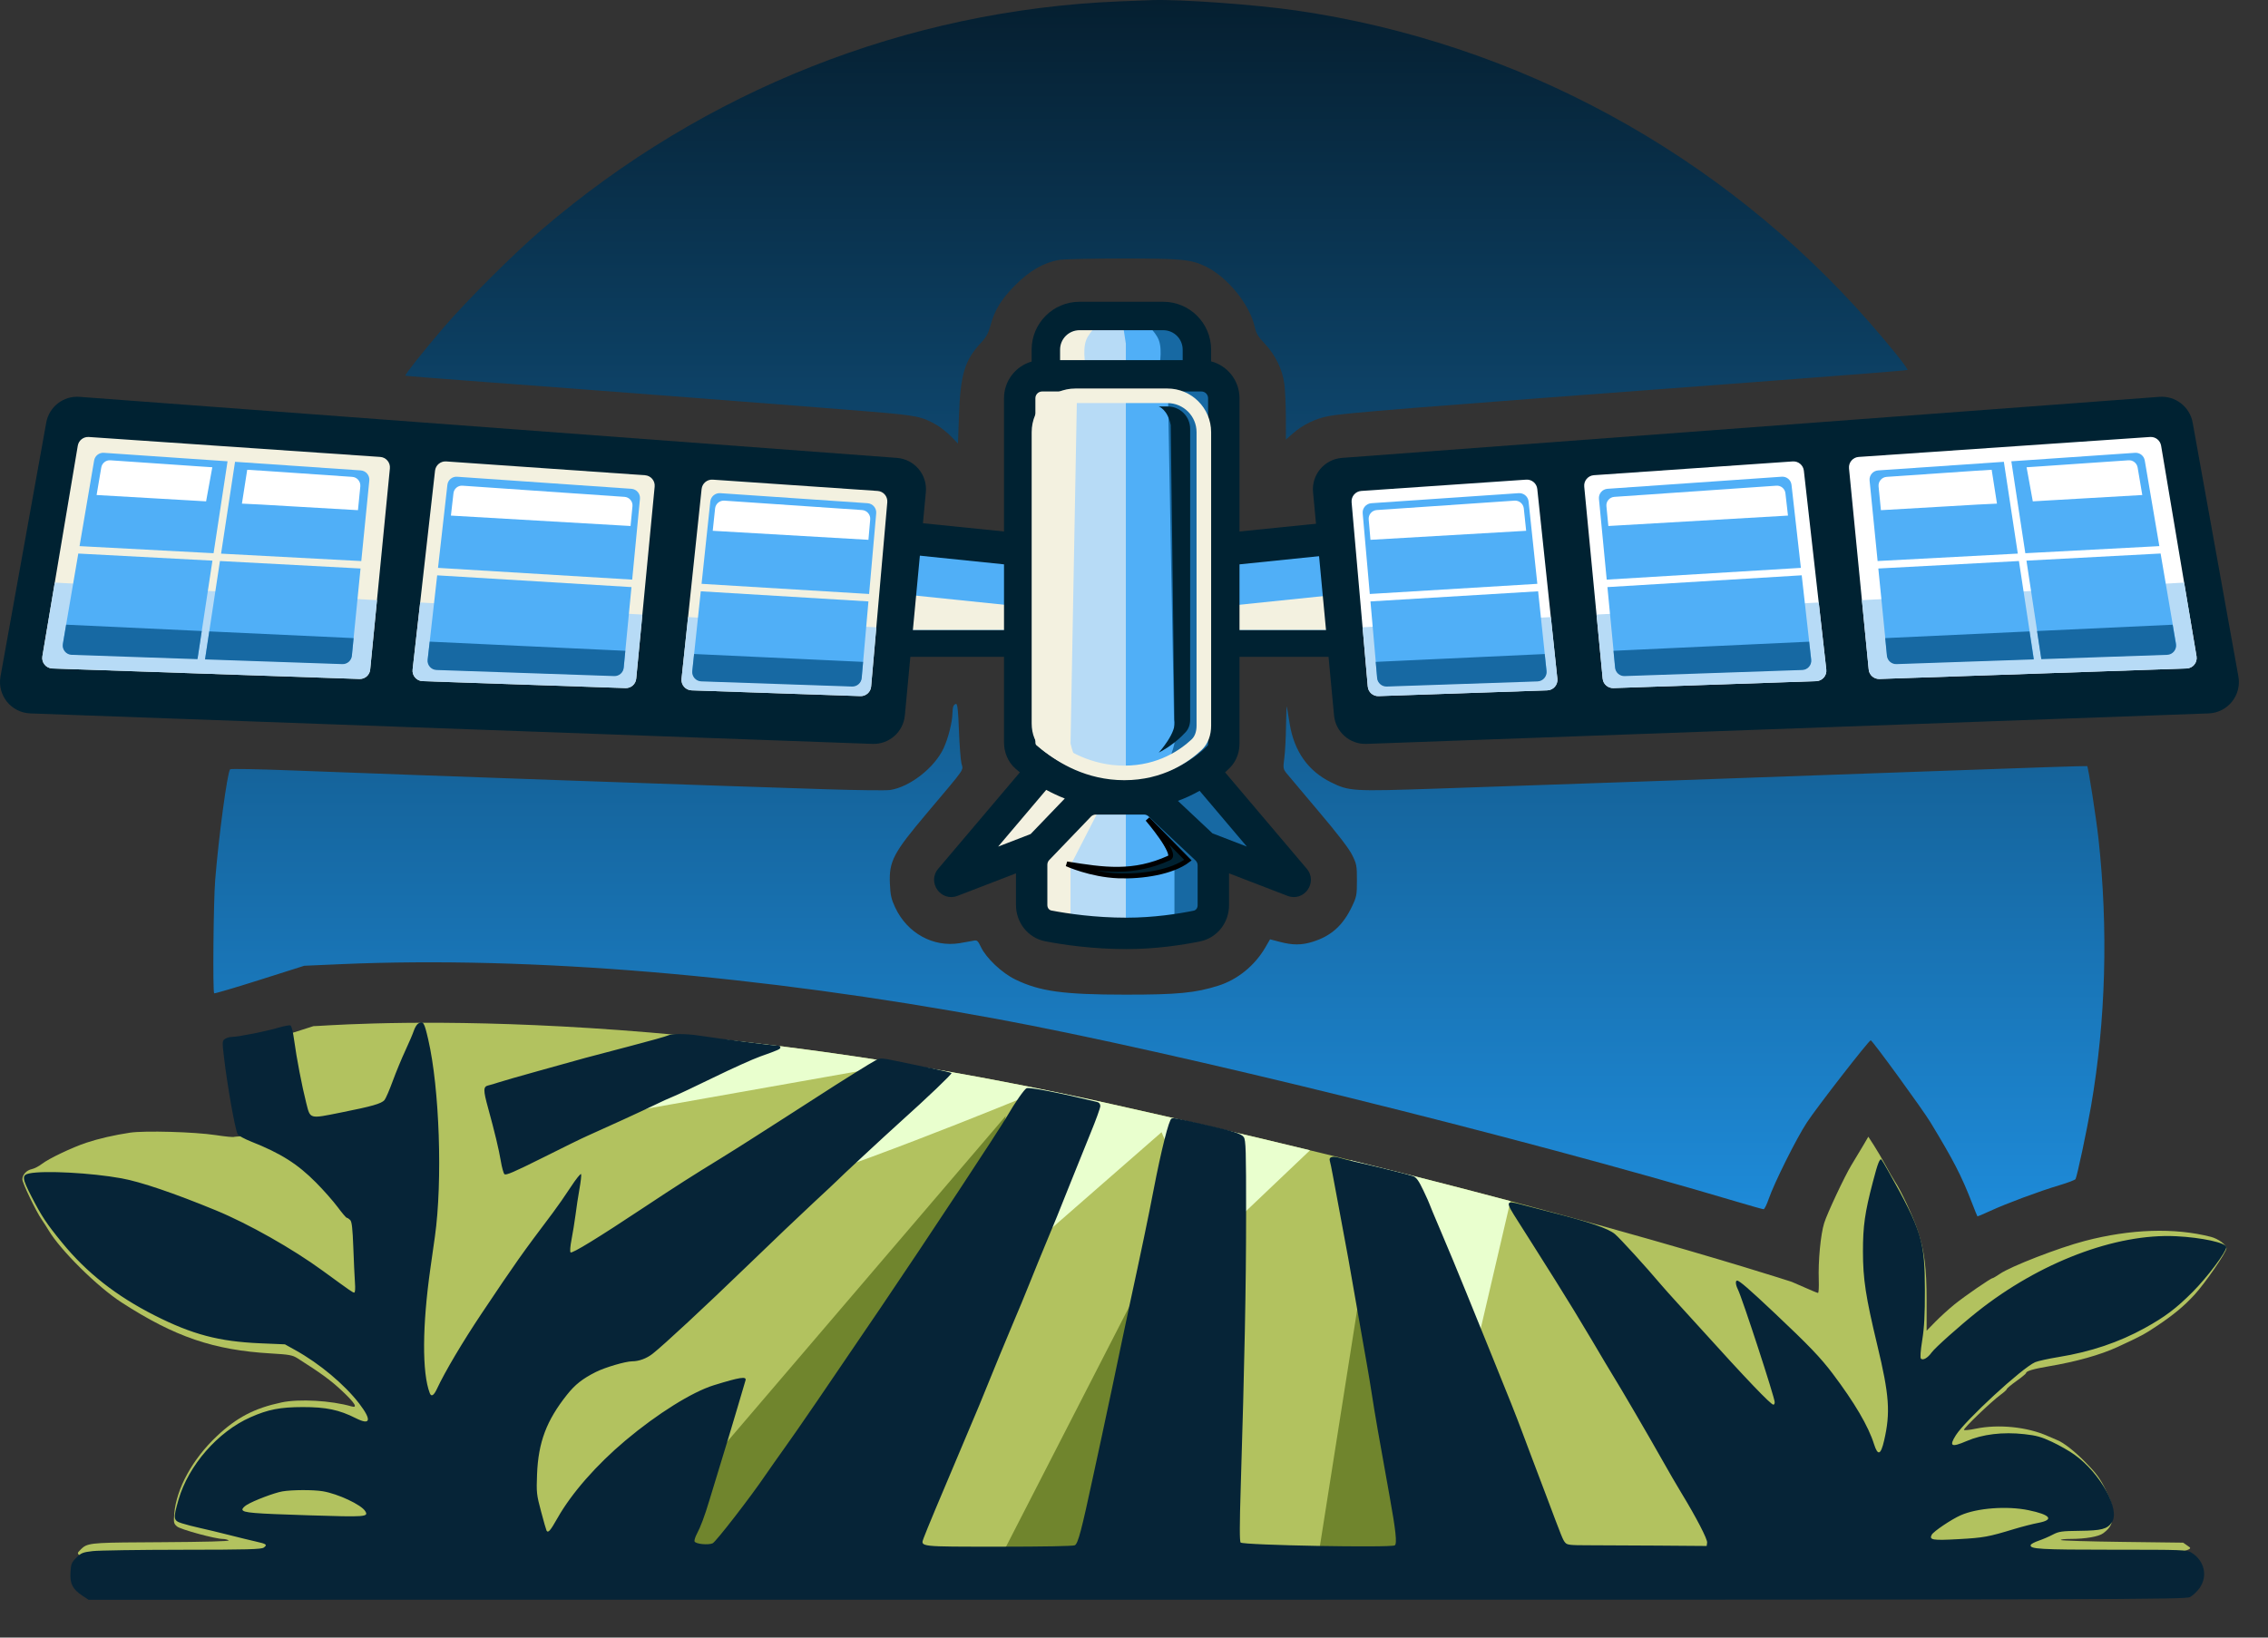 <svg width="54" height="39" viewBox="0 0 54 39" fill="none" xmlns="http://www.w3.org/2000/svg">
<rect x="0" y="0" width="54" height="39" fill="#333333" stroke="none"/>
<path d="M7.463 24.438L5.519 25.06C5.551 25.617 5.842 25.655 5.909 26.039C5.937 26.194 6.098 26.611 6.141 26.84C6.183 27.068 5.587 27.063 5.575 27.075C5.563 27.087 5.366 27.068 5.137 27.033C4.633 26.956 3.447 26.923 3.095 26.975C2.717 27.032 2.345 27.118 2.057 27.214C1.716 27.327 1.157 27.594 0.996 27.72C0.926 27.775 0.817 27.831 0.754 27.844C0.63 27.87 0.533 27.977 0.533 28.089C0.533 28.174 0.857 28.848 0.993 29.045C1.046 29.122 1.119 29.236 1.156 29.298C1.436 29.772 2.319 30.646 2.893 31.017C4.164 31.839 5.084 32.153 6.453 32.233C6.886 32.258 6.964 32.273 7.082 32.347C7.646 32.705 7.87 32.868 8.14 33.121C8.448 33.409 8.53 33.541 8.37 33.494C7.888 33.354 7.117 33.31 6.7 33.4C6.054 33.538 5.635 33.758 5.16 34.205C4.586 34.746 4.198 35.453 4.149 36.05C4.132 36.26 4.137 36.286 4.214 36.353C4.295 36.424 5.123 36.65 5.308 36.651C5.355 36.651 5.416 36.666 5.445 36.685C5.478 36.706 4.888 36.722 3.837 36.728C2.367 36.737 2.125 36.734 1.977 36.851C1.941 36.879 1.911 36.913 1.871 36.956C0.819 38.089 53.193 37.596 52.13 36.845L51.98 36.739L50.537 36.721C49.743 36.711 49.082 36.691 49.068 36.677C49.053 36.662 49.159 36.65 49.303 36.65C49.653 36.65 49.97 36.595 50.075 36.516C50.26 36.378 50.308 36.273 50.298 36.025C50.291 35.833 50.263 35.739 50.131 35.472C50.004 35.212 49.914 35.089 49.663 34.833C49.401 34.564 49.12 34.345 48.966 34.29C48.946 34.283 48.85 34.241 48.752 34.198C48.27 33.983 47.586 33.913 47.046 34.024C46.902 34.054 46.773 34.068 46.761 34.055C46.735 34.028 47.404 33.385 47.63 33.219C47.713 33.159 47.781 33.097 47.781 33.082C47.781 33.066 47.884 32.98 48.01 32.89C48.137 32.8 48.24 32.714 48.24 32.699C48.24 32.653 48.415 32.601 48.77 32.541C49.428 32.43 50.007 32.268 50.413 32.081C50.964 31.827 51.063 31.774 51.351 31.581C51.758 31.308 51.995 31.111 52.249 30.836C52.498 30.567 53.011 29.821 53.011 29.729C53.011 29.645 52.815 29.501 52.64 29.456C51.773 29.234 50.731 29.268 49.64 29.553C49.016 29.716 47.879 30.157 47.615 30.338C47.534 30.393 47.457 30.439 47.444 30.439C47.401 30.439 46.775 30.87 46.53 31.069C46.397 31.177 46.194 31.362 46.08 31.478L45.872 31.691V30.99C45.872 30.194 45.821 29.789 45.656 29.292C45.548 28.966 45.258 28.345 45.118 28.138C45.075 28.074 44.971 27.894 44.888 27.739C44.71 27.408 44.484 27.071 44.484 27.071C44.484 27.071 44.327 27.346 44.076 27.756C43.921 28.011 43.503 28.9 43.433 29.127C43.348 29.397 43.288 30.032 43.304 30.483C43.31 30.653 43.302 30.792 43.286 30.792C43.27 30.792 43.116 30.728 42.944 30.651C42.771 30.573 42.617 30.509 42.602 30.509C42.602 30.509 36.58 28.548 26.434 26.288C15.023 23.747 7.654 24.449 7.463 24.438Z" fill="#B2C25F"/>
<path d="M17.201 24.755L12.236 26.964L20.985 25.414C19.785 26.364 17.513 28.287 18.022 28.376C18.532 28.464 22.609 26.863 24.583 26.05V29.649L27.656 26.964L28.819 29.649L31.191 27.394C29.728 27.039 28.139 26.668 26.435 26.288C22.95 25.512 19.843 25.038 17.201 24.755Z" fill="#E9FFCE"/>
<path d="M32.148 27.628L35.242 31.698L35.963 28.605C34.824 28.302 33.549 27.974 32.148 27.628Z" fill="#E9FFCE"/>
<path d="M15.947 35.934L23.947 26.576L21.594 36.847H23.947L27.74 29.456V36.847H31.422L32.474 30.175L34.716 36.847L29.484 37.871L15.642 37.373L15.947 35.934Z" fill="#70852D"/>
<path fill-rule="evenodd" clip-rule="evenodd" d="M9.958 24.376C9.925 24.395 9.879 24.471 9.854 24.544C9.83 24.617 9.74 24.829 9.653 25.015C9.566 25.201 9.43 25.53 9.351 25.745C9.272 25.961 9.184 26.164 9.155 26.198C9.079 26.285 8.86 26.347 8.118 26.495C7.355 26.648 7.39 26.657 7.29 26.263C7.193 25.882 7.058 25.182 7.006 24.789C6.977 24.572 6.942 24.432 6.914 24.421C6.888 24.411 6.759 24.436 6.627 24.475C6.349 24.559 5.663 24.695 5.519 24.695C5.465 24.695 5.391 24.717 5.354 24.744C5.291 24.79 5.29 24.814 5.331 25.162C5.413 25.863 5.596 26.893 5.659 27.014C5.676 27.045 5.822 27.124 5.984 27.189C6.684 27.466 7.087 27.721 7.525 28.164C7.702 28.342 7.932 28.603 8.038 28.745C8.143 28.887 8.242 29.003 8.258 29.003C8.273 29.003 8.309 29.026 8.338 29.055C8.377 29.095 8.395 29.25 8.412 29.705C8.424 30.033 8.442 30.41 8.451 30.543C8.462 30.689 8.456 30.783 8.434 30.783C8.398 30.783 8.368 30.762 7.686 30.265C6.963 29.737 5.914 29.144 5.14 28.825C4.141 28.414 3.35 28.145 2.891 28.062C2.17 27.931 1.046 27.872 0.699 27.945C0.515 27.984 0.523 28.058 0.756 28.509C0.993 28.968 1.107 29.141 1.477 29.593C2.061 30.309 2.77 30.866 3.682 31.327C4.581 31.782 5.211 31.948 6.193 31.991L6.784 32.016L7.03 32.153C7.605 32.471 8.206 32.974 8.554 33.428C8.855 33.822 8.824 33.953 8.472 33.775C8.074 33.574 7.762 33.509 7.205 33.51C6.671 33.511 6.382 33.567 5.965 33.752C5.188 34.095 4.487 34.898 4.25 35.717C4.119 36.171 4.125 36.213 4.33 36.278C4.423 36.308 4.619 36.359 4.766 36.391C4.913 36.423 5.225 36.498 5.46 36.558C5.695 36.618 5.981 36.687 6.096 36.713C6.344 36.768 6.372 36.789 6.281 36.856C6.224 36.898 5.898 36.907 4.341 36.908C3.312 36.909 2.352 36.923 2.207 36.94C1.972 36.967 1.931 36.984 1.817 37.097C1.703 37.212 1.689 37.247 1.678 37.448C1.662 37.717 1.729 37.848 1.959 38L2.109 38.099L27.068 38.098C50.793 38.097 52.034 38.094 52.144 38.034C52.208 38 52.308 37.906 52.367 37.825C52.573 37.54 52.489 37.166 52.175 36.975C52.069 36.91 51.973 36.907 50.294 36.907C48.564 36.907 48.318 36.892 48.351 36.793C48.359 36.77 48.444 36.725 48.541 36.692C48.638 36.659 48.789 36.594 48.877 36.547C49.021 36.472 49.087 36.462 49.521 36.457C50.039 36.451 50.17 36.416 50.281 36.258C50.491 35.958 50.01 35.084 49.391 34.643C49.269 34.555 49.029 34.419 48.858 34.339C48.605 34.22 48.484 34.186 48.199 34.155C47.687 34.098 47.203 34.156 46.823 34.32C46.459 34.477 46.401 34.445 46.568 34.18C46.793 33.823 48.144 32.578 48.456 32.441C48.521 32.413 48.775 32.357 49.021 32.317C49.778 32.194 50.452 31.967 51.066 31.628C51.548 31.362 51.813 31.162 52.207 30.767C52.55 30.423 53.007 29.815 53.007 29.702C53.007 29.598 52.423 29.471 51.809 29.441C50.377 29.371 48.558 30.063 47.079 31.239C46.662 31.571 46.07 32.099 45.991 32.21C45.9 32.339 45.785 32.405 45.737 32.357C45.715 32.335 45.726 32.179 45.767 31.918C45.816 31.615 45.832 31.315 45.831 30.73C45.83 29.553 45.757 29.313 44.965 27.901C44.883 27.755 44.808 27.628 44.799 27.619C44.757 27.577 44.709 27.699 44.592 28.149C44.401 28.877 44.356 29.196 44.356 29.804C44.356 30.457 44.421 30.884 44.698 32.038C44.984 33.228 45.014 33.64 44.86 34.307C44.78 34.654 44.71 34.678 44.619 34.391C44.486 33.966 44.155 33.403 43.633 32.711C43.344 32.329 43.076 32.049 42.251 31.27C41.646 30.699 41.414 30.498 41.36 30.498C41.315 30.498 41.323 30.595 41.377 30.705C41.482 30.914 42.255 33.284 42.255 33.394C42.255 33.427 42.241 33.453 42.224 33.453C42.161 33.453 41.583 32.848 40.461 31.606C40.326 31.457 40.089 31.197 39.934 31.027C39.78 30.858 39.602 30.659 39.539 30.584C39.196 30.177 38.577 29.497 38.453 29.392C38.294 29.257 37.867 29.11 36.95 28.875C36.666 28.803 36.33 28.715 36.203 28.681C35.842 28.585 35.838 28.61 36.141 29.082C36.263 29.273 36.42 29.521 36.491 29.634C36.561 29.747 36.811 30.144 37.047 30.516C37.282 30.888 37.663 31.512 37.894 31.904C38.124 32.295 38.351 32.676 38.399 32.752C38.55 32.991 39.276 34.234 39.567 34.753C39.721 35.027 39.93 35.387 40.032 35.554C40.384 36.132 40.658 36.66 40.646 36.739L40.635 36.818L39.46 36.809C38.814 36.804 38.068 36.801 37.802 36.801C37.383 36.801 37.312 36.793 37.267 36.738C37.21 36.671 37.199 36.642 36.81 35.607C36.67 35.235 36.509 34.81 36.453 34.664C36.396 34.517 36.3 34.26 36.239 34.094C36.11 33.746 35.916 33.257 35.525 32.296C35.374 31.924 35.098 31.242 34.911 30.782C34.724 30.32 34.45 29.659 34.301 29.312C34.153 28.965 34.031 28.673 34.031 28.664C34.031 28.655 33.967 28.514 33.889 28.349C33.781 28.122 33.724 28.041 33.649 28.012C33.56 27.978 32.862 27.804 32.251 27.665C32.124 27.636 31.961 27.594 31.889 27.573C31.727 27.524 31.633 27.554 31.662 27.645C31.673 27.681 31.706 27.837 31.734 27.992C31.762 28.146 31.835 28.537 31.896 28.86C32.044 29.636 32.148 30.216 32.341 31.335C32.429 31.844 32.525 32.389 32.554 32.545C32.582 32.702 32.63 32.99 32.66 33.186C32.741 33.71 32.818 34.151 33.084 35.625C33.233 36.447 33.267 36.766 33.209 36.803C33.116 36.864 29.602 36.8 29.539 36.736C29.513 36.71 29.513 36.314 29.541 35.423C29.632 32.464 29.669 30.625 29.669 28.948C29.67 27.395 29.663 27.155 29.614 27.082C29.559 26.999 29.376 26.941 28.637 26.773C28.042 26.638 27.942 26.62 27.895 26.638C27.832 26.662 27.649 27.388 27.465 28.344C27.347 28.96 27.17 29.81 26.893 31.086C26.842 31.321 26.763 31.697 26.716 31.922C26.613 32.423 26.375 33.547 26.23 34.219C26.17 34.493 26.082 34.901 26.034 35.126C25.747 36.462 25.668 36.76 25.591 36.801C25.552 36.822 24.844 36.835 23.784 36.835C21.87 36.835 21.914 36.84 21.991 36.631C22.057 36.452 22.389 35.657 22.834 34.61C23.256 33.618 23.382 33.314 23.794 32.296C23.898 32.041 24.055 31.665 24.143 31.459C24.232 31.254 24.401 30.845 24.518 30.552C24.636 30.258 24.799 29.857 24.881 29.662C25.106 29.125 25.211 28.866 25.482 28.184C25.618 27.841 25.835 27.305 25.963 26.991C26.092 26.678 26.198 26.386 26.198 26.342C26.198 26.289 26.172 26.256 26.119 26.243C25.234 26.028 24.517 25.888 24.443 25.916C24.393 25.935 24.162 26.265 23.987 26.568C23.776 26.931 22.077 29.507 20.971 31.139C19.683 33.039 18.979 34.068 18.687 34.474C18.521 34.706 18.315 34.999 18.228 35.126C17.871 35.653 17.045 36.719 16.968 36.754C16.863 36.802 16.561 36.771 16.537 36.71C16.528 36.685 16.552 36.606 16.59 36.534C16.679 36.368 16.777 36.107 16.885 35.747C16.932 35.592 17.061 35.168 17.172 34.806C17.284 34.444 17.455 33.875 17.553 33.542C17.65 33.209 17.739 32.909 17.75 32.875C17.782 32.772 17.623 32.796 16.995 32.99C16.479 33.15 15.651 33.668 14.897 34.301C14.202 34.885 13.61 35.56 13.276 36.15C13.099 36.462 13.052 36.515 13.013 36.452C13.004 36.437 12.945 36.233 12.883 35.998C12.775 35.595 12.77 35.546 12.787 35.109C12.817 34.347 13.012 33.83 13.5 33.216C13.693 32.974 13.865 32.837 14.184 32.676C14.404 32.565 14.893 32.421 15.053 32.42C15.214 32.42 15.399 32.351 15.54 32.239C15.817 32.02 16.771 31.133 17.797 30.142C18.374 29.584 19.079 28.912 19.363 28.649C19.647 28.386 19.895 28.153 19.915 28.132C19.992 28.049 21.075 27.043 21.428 26.726C22.078 26.143 22.674 25.573 22.655 25.555C22.646 25.545 22.425 25.493 22.166 25.439C21.907 25.386 21.531 25.308 21.331 25.266C21.02 25.2 20.953 25.196 20.876 25.236C20.753 25.299 19.969 25.789 19.488 26.102C19.272 26.242 18.936 26.459 18.74 26.583C18.544 26.707 18.208 26.922 17.992 27.062C17.777 27.201 17.409 27.433 17.174 27.578C16.471 28.009 16.106 28.242 15.358 28.738C14.242 29.479 13.62 29.86 13.585 29.826C13.567 29.807 13.577 29.677 13.609 29.514C13.639 29.36 13.681 29.098 13.703 28.932C13.723 28.765 13.766 28.489 13.796 28.319C13.827 28.148 13.845 27.988 13.836 27.963C13.827 27.938 13.715 28.077 13.587 28.273C13.459 28.469 13.268 28.743 13.163 28.882C12.409 29.883 12.296 30.043 11.471 31.275C11.02 31.949 10.595 32.665 10.403 33.077C10.329 33.236 10.269 33.272 10.233 33.179C10.046 32.693 10.053 31.569 10.249 30.195C10.289 29.921 10.336 29.585 10.355 29.448C10.54 28.126 10.465 25.918 10.196 24.756C10.1 24.341 10.078 24.306 9.958 24.376ZM15.905 24.66C15.873 24.678 15.473 24.791 15.015 24.91C14.557 25.029 14.071 25.157 13.934 25.195C13.797 25.234 13.308 25.369 12.848 25.497C12.388 25.625 11.947 25.751 11.869 25.778C11.79 25.805 11.682 25.837 11.629 25.849C11.504 25.877 11.502 25.956 11.621 26.386C11.78 26.965 11.879 27.379 11.924 27.65C11.948 27.797 11.987 27.937 12.009 27.962C12.042 27.998 12.23 27.917 12.923 27.571C13.402 27.33 13.882 27.095 13.989 27.049C14.39 26.872 15.332 26.44 15.589 26.314C15.736 26.241 15.934 26.152 16.029 26.114C16.123 26.077 16.556 25.873 16.99 25.661C17.424 25.449 17.923 25.224 18.099 25.161C18.543 25.003 18.58 24.986 18.58 24.945C18.58 24.925 18.568 24.908 18.553 24.908C18.445 24.905 17.112 24.734 16.622 24.66C16.329 24.616 15.98 24.616 15.905 24.66ZM7.686 35.515C8.046 35.575 8.602 35.835 8.696 35.989C8.781 36.126 8.712 36.131 7.36 36.088C6.01 36.045 5.796 36.027 5.772 35.955C5.764 35.931 5.811 35.879 5.876 35.839C6.044 35.736 6.535 35.55 6.724 35.518C6.954 35.479 7.457 35.477 7.686 35.515ZM48.299 35.966C48.822 36.074 48.916 36.194 48.534 36.267C48.404 36.291 48.143 36.358 47.955 36.415C47.344 36.601 47.23 36.622 46.635 36.655C46.015 36.69 45.926 36.675 45.994 36.55C46.036 36.471 46.462 36.184 46.682 36.087C47.074 35.913 47.786 35.86 48.299 35.966Z" fill="#062437"/>
<path d="M21.753 12.439L24.032 12.67V15.643H21.219L21.753 12.439Z" fill="#002232"/>
<path d="M21.612 13.204L24.033 13.453V15.002H21.612V13.204Z" fill="#50AFF7"/>
<path d="M21.612 14.165L24.033 14.415V15.002H21.612V14.165Z" fill="#F3F1E0"/>
<path d="M31.667 12.439L29.389 12.67V15.643H32.201L31.667 12.439Z" fill="#002232"/>
<path d="M31.809 13.204L29.388 13.453V15.002H31.809V13.204Z" fill="#50AFF7"/>
<path d="M31.809 14.165L29.388 14.415V15.002H31.809V14.165Z" fill="#F3F1E0"/>
<path fill-rule="evenodd" clip-rule="evenodd" d="M21.355 10.905L1.892 9.451C1.511 9.422 1.169 9.687 1.101 10.064L0.012 16.11C-0.069 16.558 0.266 16.973 0.721 16.99L20.773 17.716C21.169 17.73 21.507 17.433 21.544 17.038L22.044 11.721C22.083 11.304 21.773 10.937 21.355 10.905Z" fill="#002232"/>
<path d="M8.814 15.945C8.802 16.076 8.689 16.175 8.558 16.17L1.246 15.92C1.096 15.915 0.984 15.778 1.009 15.63L1.852 10.614C1.873 10.488 1.986 10.399 2.114 10.407L9.052 10.882C9.192 10.891 9.297 11.015 9.283 11.155L8.814 15.945Z" fill="#F3F1E0"/>
<path d="M15.148 16.162C15.136 16.293 15.023 16.392 14.892 16.387L10.063 16.222C9.918 16.217 9.807 16.089 9.824 15.945L10.358 11.21C10.373 11.077 10.49 10.98 10.623 10.989L15.357 11.318C15.496 11.327 15.601 11.45 15.587 11.59L15.148 16.162Z" fill="#F3F1E0"/>
<path d="M16.705 11.646C16.719 11.512 16.836 11.414 16.97 11.423L20.895 11.692C21.034 11.701 21.138 11.823 21.126 11.962L20.741 16.351C20.729 16.483 20.616 16.583 20.484 16.578L16.466 16.441C16.322 16.436 16.212 16.309 16.227 16.166L16.705 11.646Z" fill="#F3F1E0"/>
<path fill-rule="evenodd" clip-rule="evenodd" d="M8.814 15.945C8.802 16.076 8.689 16.175 8.558 16.17L1.246 15.92C1.096 15.915 0.984 15.778 1.009 15.63L1.304 13.875L8.976 14.293L8.814 15.945ZM10.004 14.349L9.824 15.945C9.807 16.089 9.918 16.217 10.063 16.222L14.892 16.387C15.023 16.392 15.136 16.293 15.148 16.162L15.295 14.636L10.004 14.349ZM16.383 14.696L16.227 16.166C16.212 16.309 16.322 16.436 16.466 16.441L20.484 16.578C20.616 16.583 20.729 16.483 20.741 16.351L20.865 14.94L16.383 14.696Z" fill="#B7DBF6"/>
<path d="M8.153 15.803C8.269 15.807 8.368 15.72 8.379 15.604L8.584 13.539L5.237 13.361L4.883 15.691L8.153 15.803Z" fill="#50AFF7"/>
<path d="M4.704 15.685L5.058 13.352L1.864 13.183L1.498 15.325C1.476 15.457 1.575 15.577 1.707 15.582L4.704 15.685Z" fill="#50AFF7"/>
<path d="M1.894 13.006L5.085 13.175L5.418 10.986L2.473 10.784C2.36 10.776 2.26 10.855 2.241 10.967L1.894 13.006Z" fill="#50AFF7"/>
<path d="M5.596 10.998L8.589 11.203C8.712 11.211 8.805 11.32 8.793 11.444L8.602 13.362L5.264 13.185L5.596 10.998Z" fill="#50AFF7"/>
<path d="M14.627 16.088C14.742 16.092 14.84 16.005 14.851 15.89L15.035 13.982L10.409 13.702L10.184 15.7C10.169 15.827 10.266 15.938 10.393 15.943L14.627 16.088Z" fill="#50AFF7"/>
<path d="M10.429 13.524L10.652 11.547C10.665 11.431 10.767 11.345 10.884 11.354L15.034 11.641C15.157 11.65 15.248 11.758 15.237 11.88L15.052 13.804L10.429 13.524Z" fill="#50AFF7"/>
<path d="M16.685 14.082L16.485 15.969C16.471 16.098 16.57 16.21 16.699 16.215L20.288 16.337C20.407 16.341 20.507 16.252 20.518 16.135L20.677 14.323L16.685 14.082Z" fill="#50AFF7"/>
<path d="M20.693 14.146L16.704 13.904L16.912 11.943C16.925 11.825 17.029 11.737 17.149 11.745L20.655 11.984C20.78 11.993 20.873 12.101 20.862 12.225L20.693 14.146Z" fill="#50AFF7"/>
<path d="M20.677 12.856L20.719 12.373C20.73 12.257 20.642 12.155 20.526 12.147L17.248 11.923C17.136 11.915 17.038 11.998 17.026 12.109L16.97 12.641L20.677 12.856Z" fill="white"/>
<path d="M15.013 12.527L15.059 12.054C15.069 11.941 14.984 11.841 14.87 11.833L11.012 11.567C10.904 11.559 10.809 11.639 10.797 11.746L10.736 12.279L15.013 12.527Z" fill="white"/>
<path d="M8.523 12.15L8.579 11.585C8.59 11.468 8.504 11.365 8.387 11.357L6.978 11.26L6.274 11.212L5.886 11.188L5.76 11.994L6.216 12.016L6.985 12.061L8.523 12.15Z" fill="white"/>
<path d="M5.055 11.128L4.709 11.105L4.016 11.057L2.629 10.962C2.523 10.954 2.429 11.029 2.411 11.134L2.3 11.789L3.789 11.875L4.534 11.918L4.907 11.94L5.055 11.128Z" fill="white"/>
<path fill-rule="evenodd" clip-rule="evenodd" d="M4.804 15.028L4.702 15.698L1.706 15.595C1.573 15.59 1.475 15.47 1.497 15.338L1.575 14.877L4.804 15.028ZM4.983 15.037L4.882 15.704L8.152 15.816C8.267 15.82 8.366 15.733 8.378 15.617L8.419 15.197L4.983 15.037ZM10.231 15.281L10.182 15.713C10.168 15.839 10.264 15.951 10.392 15.956L14.625 16.101C14.74 16.105 14.839 16.018 14.85 15.903L14.889 15.499L10.231 15.281ZM16.526 15.575L16.483 15.982C16.47 16.11 16.568 16.223 16.697 16.227L20.287 16.35C20.405 16.354 20.506 16.265 20.516 16.148L20.55 15.763L16.526 15.575Z" fill="#1769A3"/>
<path fill-rule="evenodd" clip-rule="evenodd" d="M31.952 10.905L51.414 9.451C51.796 9.422 52.138 9.687 52.206 10.064L53.295 16.11C53.376 16.558 53.041 16.973 52.586 16.99L32.534 17.716C32.138 17.73 31.8 17.433 31.763 17.038L31.263 11.721C31.224 11.304 31.534 10.937 31.952 10.905Z" fill="#002232"/>
<path d="M44.493 15.945C44.505 16.076 44.618 16.174 44.749 16.17L52.061 15.92C52.212 15.915 52.323 15.778 52.298 15.629L51.455 10.614C51.434 10.488 51.321 10.398 51.193 10.407L44.255 10.882C44.115 10.891 44.01 11.015 44.024 11.155L44.493 15.945Z" fill="white"/>
<path d="M38.159 16.162C38.171 16.293 38.284 16.391 38.415 16.387L43.244 16.222C43.389 16.217 43.499 16.089 43.483 15.945L42.949 11.21C42.934 11.077 42.817 10.98 42.684 10.989L37.95 11.317C37.81 11.327 37.706 11.45 37.72 11.59L38.159 16.162Z" fill="white"/>
<path d="M36.602 11.646C36.588 11.512 36.471 11.414 36.337 11.423L32.412 11.692C32.273 11.701 32.169 11.823 32.181 11.962L32.566 16.351C32.578 16.483 32.691 16.583 32.823 16.578L36.841 16.441C36.985 16.436 37.095 16.309 37.08 16.166L36.602 11.646Z" fill="white"/>
<path d="M44.493 15.945C44.506 16.076 44.618 16.174 44.749 16.17L52.061 15.92C52.212 15.915 52.323 15.778 52.298 15.629L52.004 13.875L44.331 14.293L44.493 15.945Z" fill="#B7DBF6"/>
<path d="M43.303 14.349L43.483 15.944C43.5 16.089 43.39 16.216 43.244 16.221L38.416 16.387C38.284 16.391 38.172 16.293 38.159 16.162L38.013 14.636L43.303 14.349Z" fill="#B7DBF6"/>
<path d="M36.925 14.696L37.08 16.166C37.095 16.309 36.985 16.436 36.841 16.441L32.823 16.578C32.691 16.583 32.578 16.483 32.567 16.351L32.443 14.939L36.925 14.696Z" fill="#B7DBF6"/>
<path d="M45.154 15.803C45.038 15.807 44.939 15.72 44.928 15.604L44.722 13.539L48.07 13.361L48.424 15.691L45.154 15.803Z" fill="#50AFF7"/>
<path d="M48.603 15.685L48.249 13.352L51.443 13.182L51.809 15.325C51.831 15.457 51.732 15.577 51.599 15.582L48.603 15.685Z" fill="#50AFF7"/>
<path d="M51.413 13.006L48.222 13.175L47.889 10.986L50.834 10.784C50.947 10.776 51.047 10.855 51.066 10.967L51.413 13.006Z" fill="#50AFF7"/>
<path d="M47.711 10.998L44.718 11.203C44.594 11.211 44.502 11.32 44.514 11.444L44.705 13.361L48.043 13.184L47.711 10.998Z" fill="#50AFF7"/>
<path d="M38.681 16.088C38.565 16.092 38.467 16.005 38.456 15.89L38.272 13.982L42.898 13.701L43.123 15.7C43.138 15.826 43.041 15.938 42.914 15.943L38.681 16.088Z" fill="#50AFF7"/>
<path d="M42.878 13.524L42.655 11.547C42.642 11.431 42.54 11.345 42.423 11.353L38.273 11.641C38.15 11.65 38.059 11.758 38.07 11.88L38.255 13.804L42.878 13.524Z" fill="#50AFF7"/>
<path d="M36.622 14.082L36.822 15.969C36.836 16.097 36.737 16.21 36.608 16.215L33.019 16.337C32.9 16.341 32.8 16.252 32.789 16.134L32.63 14.323L36.622 14.082Z" fill="#50AFF7"/>
<path d="M32.614 14.146L36.603 13.904L36.395 11.943C36.382 11.824 36.278 11.737 36.158 11.745L32.652 11.984C32.527 11.993 32.434 12.101 32.445 12.225L32.614 14.146Z" fill="#50AFF7"/>
<path d="M32.63 12.856L32.588 12.373C32.577 12.257 32.664 12.155 32.781 12.147L36.059 11.923C36.171 11.915 36.269 11.998 36.281 12.109L36.337 12.641L32.63 12.856Z" fill="white"/>
<path d="M38.294 12.527L38.248 12.054C38.237 11.941 38.323 11.841 38.437 11.833L42.294 11.567C42.403 11.559 42.498 11.639 42.51 11.746L42.571 12.279L38.294 12.527Z" fill="white"/>
<path d="M44.784 12.15L44.728 11.585C44.717 11.468 44.803 11.365 44.92 11.357L46.329 11.26L47.033 11.212L47.421 11.188L47.547 11.994L47.091 12.016L46.322 12.061L44.784 12.15Z" fill="white"/>
<path d="M48.252 11.128L48.598 11.105L49.291 11.057L50.678 10.962C50.784 10.954 50.878 11.029 50.896 11.134L51.007 11.789L49.517 11.875L48.773 11.918L48.4 11.94L48.252 11.128Z" fill="white"/>
<path fill-rule="evenodd" clip-rule="evenodd" d="M48.501 15.028L48.603 15.698L51.599 15.595C51.732 15.59 51.83 15.47 51.808 15.338L51.73 14.878L48.501 15.028ZM48.322 15.037L48.423 15.704L45.154 15.816C45.038 15.82 44.939 15.733 44.927 15.617L44.886 15.197L48.322 15.037ZM43.075 15.282L43.123 15.713C43.137 15.84 43.041 15.951 42.913 15.956L38.68 16.101C38.565 16.105 38.466 16.018 38.455 15.903L38.416 15.499L43.075 15.282ZM36.779 15.576L36.822 15.982C36.835 16.11 36.737 16.223 36.608 16.228L33.018 16.35C32.9 16.354 32.799 16.265 32.789 16.148L32.755 15.763L36.779 15.576Z" fill="#1769A3"/>
<path d="M28.605 8.95H28.497L28.516 8.914L28.355 7.882L28.088 7.526H25.4L25.009 7.882L24.881 8.95H24.813C24.518 8.95 24.279 9.189 24.279 9.484V17.679C24.279 17.812 24.328 17.94 24.429 18.028C24.529 18.116 24.679 18.235 24.874 18.358L22.89 20.681L24.625 20.345C24.585 20.421 24.564 20.506 24.564 20.593V21.554C24.564 21.795 24.725 22.005 24.961 22.051C25.363 22.128 26.037 22.229 26.825 22.229C27.504 22.229 28.118 22.131 28.497 22.054C28.731 22.006 28.889 21.797 28.889 21.558V20.609C28.889 20.487 28.848 20.37 28.773 20.276L29.245 20.325L30.669 20.859L28.825 18.199C28.905 18.132 28.97 18.07 29.019 18.019C29.101 17.936 29.139 17.823 29.139 17.706V9.484C29.139 9.189 28.9 8.95 28.605 8.95Z" fill="#E9A15C"/>
<path d="M28.605 8.95H28.497L28.516 8.914L28.355 7.882L28.088 7.526H25.4L25.009 7.882L24.881 8.95H24.813C24.518 8.95 24.279 9.189 24.279 9.484V17.679C24.279 17.812 24.328 17.94 24.429 18.028C24.529 18.116 24.679 18.235 24.874 18.358L22.89 20.681L24.625 20.345C24.585 20.421 24.564 20.506 24.564 20.593V21.554C24.564 21.795 24.725 22.005 24.961 22.051C25.363 22.128 26.037 22.229 26.825 22.229C27.504 22.229 28.118 22.131 28.497 22.054C28.731 22.006 28.889 21.797 28.889 21.558V20.609C28.889 20.487 28.848 20.37 28.773 20.276L29.245 20.325L30.669 20.859L28.825 18.199C28.905 18.132 28.97 18.07 29.019 18.019C29.101 17.936 29.139 17.823 29.139 17.706V9.484C29.139 9.189 28.9 8.95 28.605 8.95Z" fill="#B7DBF6"/>
<path d="M26.718 7.614L26.806 8.184V8.665V17.547V18.704V22.033H28.498L28.693 20.556H30.135L28.693 18.224L28.907 17.547L28.693 9.003H28.248C28.22 9.003 28.236 8.208 28.248 7.81L27.18 7.614H26.718Z" fill="#50AFF7"/>
<path d="M27.233 7.65C27.233 7.65 27.507 7.888 27.589 8.095C27.691 8.354 27.589 8.807 27.589 8.807L27.803 9.039L27.963 17.708C27.803 18.402 27.376 18.704 27.376 18.704L27.269 19.256L27.963 20.609V22.069L28.835 21.909L29.067 20.396H30.135L28.711 18.277L29.174 17.708V9.306L28.586 8.807L28.39 8.095L27.963 7.65H27.233Z" fill="#1769A3"/>
<path d="M26.219 7.65C26.219 7.65 25.944 7.888 25.863 8.095C25.76 8.354 25.863 8.807 25.863 8.807L25.649 9.039L25.489 17.708C25.649 18.402 26.076 18.704 26.076 18.704L26.183 19.256L25.489 20.609V22.069L24.616 21.909L24.385 20.396H23.317L24.741 18.277L24.278 17.708V9.306L24.866 8.807L25.062 8.095L25.489 7.65H26.219Z" fill="#F3F1E0"/>
<path fill-rule="evenodd" clip-rule="evenodd" d="M25.703 7.187C25.073 7.187 24.563 7.697 24.563 8.327V8.611C24.183 8.719 23.905 9.069 23.905 9.484V17.678C23.905 17.902 23.988 18.14 24.182 18.309C24.212 18.335 24.246 18.364 24.283 18.394L22.339 20.689C22.065 21.012 22.403 21.488 22.799 21.335L24.19 20.799V21.554C24.19 21.961 24.465 22.335 24.89 22.418C25.308 22.498 26.006 22.603 26.824 22.603C27.537 22.603 28.178 22.5 28.571 22.42C28.992 22.334 29.263 21.961 29.263 21.558V20.799L30.654 21.335C31.05 21.488 31.387 21.012 31.113 20.689L29.169 18.394C29.214 18.353 29.253 18.315 29.286 18.281C29.449 18.115 29.512 17.901 29.512 17.706V9.484C29.512 9.062 29.225 8.708 28.836 8.606V8.327C28.836 7.697 28.326 7.187 27.696 7.187H25.703ZM25.24 8.327C25.24 8.071 25.447 7.864 25.703 7.864H27.696C27.952 7.864 28.159 8.071 28.159 8.327V8.576H25.24V8.327ZM24.652 9.484C24.652 9.395 24.724 9.323 24.813 9.323H28.604C28.693 9.323 28.764 9.395 28.764 9.484V17.706C28.764 17.744 28.753 17.757 28.752 17.758C28.518 17.996 27.865 18.544 26.788 18.544C25.715 18.544 24.965 18.001 24.674 17.746C24.667 17.74 24.652 17.721 24.652 17.678V9.484ZM23.765 20.162L24.91 18.811C25.043 18.883 25.191 18.954 25.352 19.017L24.539 19.863L23.765 20.162ZM28.881 19.851C28.878 19.85 28.874 19.849 28.87 19.848L28.045 19.073C28.237 19.003 28.41 18.92 28.562 18.833L29.687 20.162L28.881 19.851ZM25.975 19.448C26.005 19.417 26.047 19.399 26.09 19.399H27.236C27.277 19.399 27.316 19.414 27.346 19.442L28.465 20.492C28.497 20.523 28.515 20.565 28.515 20.609V21.558C28.515 21.632 28.47 21.678 28.422 21.688C28.058 21.762 27.47 21.855 26.824 21.855C26.067 21.855 25.418 21.758 25.032 21.684C24.983 21.674 24.937 21.628 24.937 21.554V20.593C24.937 20.552 24.953 20.512 24.982 20.482L25.975 19.448Z" fill="#002232"/>
<path d="M25.604 9.426H27.795C28.274 9.426 28.663 9.814 28.663 10.293V17.281C28.663 17.465 28.606 17.626 28.493 17.733C28.209 18 27.636 18.407 26.77 18.407C25.92 18.407 25.289 18.014 24.954 17.742C24.811 17.626 24.737 17.439 24.737 17.229V10.293C24.737 9.814 25.125 9.426 25.604 9.426Z" stroke="#F3F1E0" stroke-width="0.347" stroke-linejoin="round"/>
<path d="M27.589 17.924C27.589 17.924 28.034 17.436 27.963 17.14L27.874 10.125C27.803 9.751 27.589 9.68 27.589 9.68H27.803C28.098 9.68 28.337 9.919 28.337 10.214V17.14C28.337 17.249 28.304 17.355 28.23 17.436C28.113 17.564 27.899 17.763 27.589 17.924Z" fill="#002232"/>
<path d="M27.323 19.506L28.284 20.485C27.91 20.77 27.2 20.881 26.628 20.859C25.964 20.832 25.4 20.574 25.4 20.574C26.286 20.716 26.98 20.822 27.839 20.431C28.035 20.342 27.323 19.506 27.323 19.506Z" fill="#002232" stroke="black" stroke-width="0.116"/>
<path fill-rule="evenodd" clip-rule="evenodd" d="M26.629 0.034C21.588 0.244 16.772 2.149 12.905 5.463C12.233 6.039 11.111 7.159 10.553 7.81C10.082 8.361 9.631 8.929 9.652 8.947C9.659 8.953 10.354 9.009 11.196 9.071C13.754 9.26 19.64 9.712 20.742 9.804C21.837 9.895 21.958 9.92 22.312 10.128C22.405 10.182 22.555 10.303 22.645 10.395L22.809 10.563L22.833 9.892C22.868 8.913 22.968 8.583 23.354 8.166C23.482 8.029 23.533 7.936 23.581 7.757C23.682 7.383 23.839 7.127 24.171 6.792C24.517 6.445 24.858 6.249 25.223 6.19C25.34 6.171 26.021 6.156 26.736 6.156C28.141 6.156 28.361 6.178 28.712 6.349C29.227 6.601 29.755 7.252 29.873 7.78C29.91 7.943 29.953 8.016 30.109 8.18C30.363 8.445 30.536 8.801 30.58 9.146C30.599 9.292 30.615 9.65 30.616 9.941L30.617 10.469L30.786 10.32C31.015 10.118 31.32 9.969 31.626 9.911C32.039 9.833 33.425 9.722 41.612 9.112C43.694 8.957 45.407 8.822 45.417 8.811C45.441 8.787 44.998 8.234 44.51 7.677C40.982 3.656 36.116 1.009 30.848 0.248C29.894 0.11 28.123 -0.018 27.448 0.002C27.36 0.005 26.991 0.019 26.629 0.034ZM22.699 16.821C22.687 16.852 22.677 16.928 22.677 16.99C22.676 17.191 22.575 17.589 22.465 17.823C22.248 18.286 21.661 18.744 21.193 18.814C21.101 18.828 20.424 18.82 19.689 18.797C17.125 18.717 10.234 18.474 6.927 18.347C6.145 18.317 5.494 18.305 5.479 18.321C5.413 18.39 5.205 19.932 5.123 20.965C5.082 21.477 5.063 23.62 5.099 23.656C5.109 23.666 5.596 23.523 6.181 23.337L7.244 23L8.134 22.961C12.623 22.767 18.087 23.223 23.71 24.262C27.972 25.049 36.111 27.059 41.349 28.618C41.682 28.717 41.97 28.798 41.99 28.798C42.011 28.798 42.065 28.69 42.11 28.558C42.245 28.168 42.77 27.115 43.019 26.735C43.26 26.367 44.497 24.775 44.541 24.775C44.579 24.775 45.779 26.423 45.966 26.733C46.512 27.634 46.701 28 46.948 28.638C47.016 28.814 47.076 28.962 47.081 28.967C47.085 28.972 47.224 28.914 47.388 28.838C47.776 28.659 48.562 28.367 49.027 28.229C49.229 28.169 49.404 28.102 49.417 28.081C49.453 28.023 49.686 26.927 49.787 26.341C50.139 24.298 50.199 22.116 49.963 19.968C49.907 19.464 49.721 18.269 49.695 18.245C49.688 18.238 48.208 18.286 46.406 18.352C42.529 18.493 36.733 18.697 34.213 18.781C32.192 18.849 32.122 18.844 31.687 18.629C31.146 18.362 30.815 17.894 30.708 17.245C30.679 17.069 30.649 16.884 30.641 16.836C30.633 16.787 30.624 16.979 30.62 17.263C30.617 17.547 30.599 17.898 30.58 18.043C30.547 18.295 30.55 18.312 30.633 18.417C30.681 18.477 31.026 18.887 31.4 19.328C31.852 19.862 32.117 20.206 32.193 20.36C32.3 20.575 32.308 20.615 32.308 20.965C32.308 21.314 32.3 21.356 32.191 21.586C31.976 22.039 31.696 22.291 31.254 22.429C30.991 22.511 30.78 22.512 30.472 22.431L30.239 22.37L30.122 22.572C29.872 22.998 29.464 23.33 29.009 23.474C28.466 23.647 28.032 23.689 26.789 23.688C25.313 23.687 24.756 23.61 24.173 23.326C23.856 23.172 23.482 22.819 23.356 22.555C23.282 22.401 23.263 22.385 23.18 22.403C23.129 22.414 22.98 22.44 22.849 22.462C22.219 22.565 21.6 22.223 21.315 21.614C21.221 21.413 21.2 21.322 21.188 21.048C21.165 20.511 21.265 20.319 22.071 19.363C23.015 18.243 22.934 18.36 22.892 18.183C22.872 18.098 22.845 17.744 22.832 17.396C22.815 16.931 22.797 16.764 22.765 16.764C22.74 16.764 22.711 16.79 22.699 16.821Z" fill="url(#paint0_linear_101_259)"/>
<defs>
<linearGradient id="paint0_linear_101_259" x1="27.592" y1="0" x2="27.592" y2="28.968" gradientUnits="userSpaceOnUse">
<stop stop-color="#051F30"/>
<stop offset="1" stop-color="#1E8BD9"/>
</linearGradient>
</defs>
</svg>
